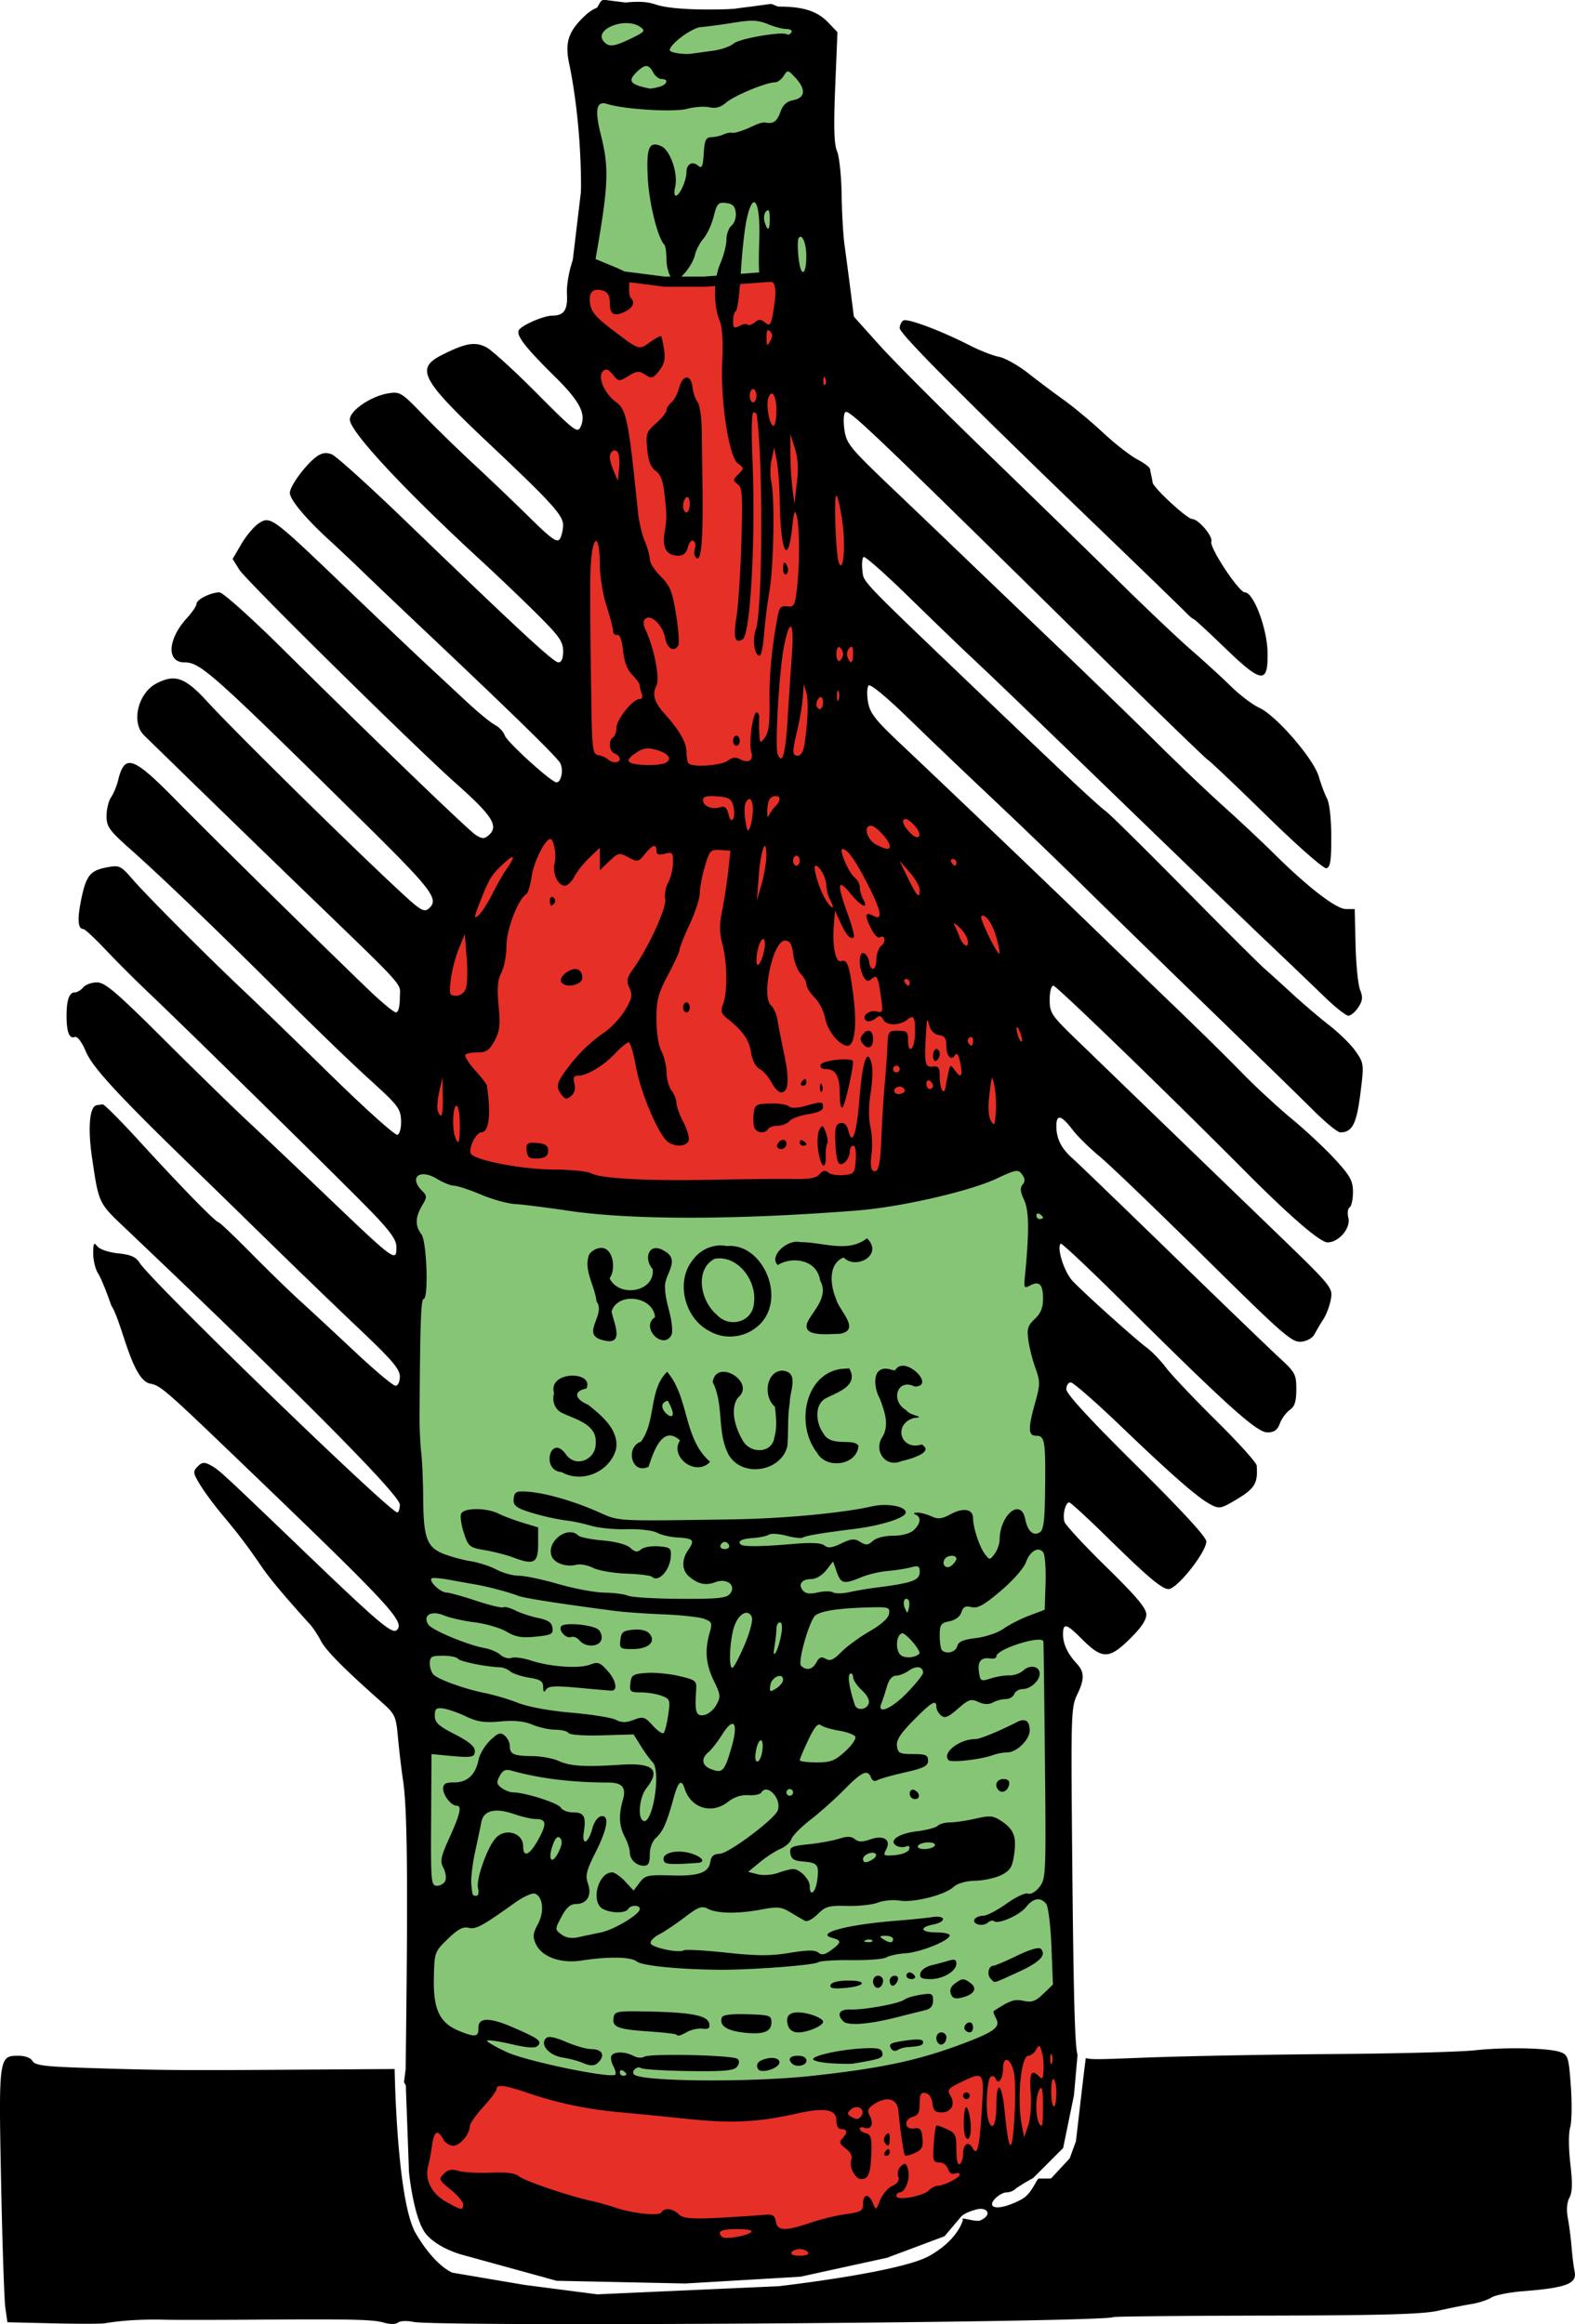 <svg xmlns="http://www.w3.org/2000/svg" width="504.106" height="743.699" viewBox="0 0 472.599 697.218"><g style="line-height:81%" font-weight="400" font-size="44.981" font-family="sans-serif" letter-spacing="0" word-spacing="0"><path d="M81.144 284.832l-8.245 11.72.526 29.35-6.915 32.217 15.027 5.85 13.024 1.545 12.228 1.521 12.11-1.57 18.114-1.777 6.76-70.047-13.798-6.2-27.368 2.66-15.167-4.31z" style="line-height:81%" transform="matrix(1.018 -.031 .092 1.052 72.594 -295.639)" fill="#87c576" fill-rule="evenodd" stroke="#000" stroke-width="2.895" stroke-linecap="round" stroke-linejoin="round"/><path d="M126.215 667.565l.76-101.124-4.562-217.454 8.217-66.65 19.915-31.433 19.009-10.645 5.322-82.875 3.801-38.017-4.561-22.05-.855-6.54 4.656-20.831-1.52-49.422-.76-12.925 10.644-3.802h38.777l19.768 2.28 2.073 62.046 9.332 96.864 1.52 47.9 7.604 25.091 26.612 18.248 18.248 22.81 3.801 76.033 1.52 39.537 2.282 176.397 1.52 59.306-2.28 12.925-39.538 22.81-28.132 13.686h-30.413l-69.95-2.28z" fill="#e62f27" fill-rule="evenodd"/><path d="M130.016 348.987l49.422 12.925 54.744-1.52 78.314-15.967 4.562 39.537-1.521 39.537 3.802 41.058-3.042 31.934.76 59.305 2.282 44.1-30.414 16.727-72.991 13.686-63.108-8.364-29.653-13.686-.76-70.71V426.54l.76-51.702-3.801-25.091z" fill="#87c576" fill-rule="evenodd"/><path d="M81.54 287.38l-7.086 5.855-.892 28.646.572 9.39-5.882 27.12 10.215 3.612 13.206 2.047 11.652.346 18.88-.817 18.138 1.09-1.575-32.855 4.607-38.185-20.06-5.008-20.093 1.609z" fill="#87c576" fill-rule="evenodd" stroke="#000" stroke-width="2.895" transform="matrix(1.018 -.031 .092 1.052 72.594 -295.639)"/><path style="line-height:81%;-inkscape-font-specification:Trattatello;text-align:center" d="M190.818.55c-1.435.033-3.092.177-5.088.428-6.038.76-7.788 1.42-10.438 3.95-4.755 4.54-5.824 7.867-4.521 14.085 4.207 20.082 4.803 48.556 1.226 58.63-1.255 3.534-2.022 7.85-1.88 10.587.247 4.78-.868 6.428-4.371 6.46-2.743.023-9.567 3.04-10.116 4.472-.644 1.678 2.134 5.205 11.014 13.976 7.385 7.295 9.315 11.08 7.584 14.88-.93 2.042-1.796 1.38-13.176-10.065-6.699-6.738-13.502-12.933-15.119-13.77-3.386-1.75-6.2-1.274-13.209 2.242-8.153 4.092-6.474 7.315 13.75 26.399 19.112 18.034 22.501 21.758 22.484 24.701-.008 1.474-.453 3.355-.988 4.18-.79 1.218-2.523-.026-9.234-6.635-4.544-4.474-12.081-11.674-16.75-16-4.67-4.326-11.487-10.969-15.153-14.762-6.398-6.62-6.814-6.873-10.402-6.29-5.14.833-11.457 5.158-11.457 7.843 0 3.574 16.341 21.131 39.41 42.344 4.785 4.4 12.277 11.551 16.647 15.892 6.78 6.737 7.943 8.385 7.943 11.25 0 2.24-.474 3.358-1.424 3.358-1.445 0-11.577-9.374-46.37-42.905-10.614-10.227-20.344-19-21.622-19.494-1.638-.632-2.944-.463-4.422.573-3.241 2.27-8.162 8.888-8.162 10.976 0 2.024 4.838 7.807 11.953 14.291 2.449 2.232 7.007 6.534 10.133 9.559 3.126 3.025 11.638 11.125 18.914 18 26.38 24.924 39.15 37.407 40.121 39.222 1.056 1.973.32 5.778-1.117 5.778-1.526 0-14.925-12.177-15.543-14.125-.329-1.036-1.658-2.444-2.953-3.13-1.295-.684-5.2-3.901-8.68-7.146-3.48-3.244-9.253-8.62-12.828-11.947-3.575-3.327-14.508-13.72-24.295-23.094-21.082-20.192-21.56-20.54-25.066-18.242-1.4.918-3.73 3.691-5.18 6.164l-2.635 4.496 2.04 3.262c2.012 3.22 52.528 53.025 65.136 64.22 10.965 9.737 12.828 12.781 9.506 15.538-1.2.996-1.94.947-3.75-.246-2.404-1.584-30.266-28.423-58.135-56-9.31-9.213-17.737-16.75-18.726-16.75-2.61 0-6.895 2.135-6.895 3.437 0 .614-1.31 2.55-2.91 4.303-5.786 6.335-6.16 13.254-.717 13.264 4.79.008 8.17 3.021 53.303 47.52 21.417 21.116 23.285 23.603 19.861 26.444-1.203.999-2.492.268-7.25-4.107-14.436-13.273-50.293-48.54-59.084-58.111-6.639-7.228-9.6-8.303-15.125-5.487-5.632 2.871-7.804 11.732-3.828 15.62a14054.846 14054.846 0 0045.836 44.539c34.13 32.969 30.914 29.407 30.914 34.242 0 2.623-.458 4.336-1.16 4.336-.638 0-4.315-3.038-8.17-6.75-16.013-15.42-47.603-46.513-57.912-57-12.921-13.144-15.329-13.942-17.326-5.744-.402 1.647-1.338 3.882-2.08 4.966-.743 1.085-1.352 3.604-1.352 5.6 0 3.243.765 4.31 7.203 10.03 9.772 8.68 26.896 25.147 46.225 44.45 8.84 8.83 20.288 19.868 25.44 24.532 8.598 7.784 9.377 8.796 9.5 12.343.077 2.262-.376 4.042-1.095 4.293-.675.237-9.45-7.616-19.5-17.45-10.05-9.836-21.873-21.278-26.273-25.427-11.26-10.615-29.31-28.707-33.713-33.792-3.49-4.031-3.94-4.246-7.5-3.596-5.175.944-6.397 2.432-7.873 9.594-1.24 6.017-1.035 8.95.623 8.95.452 0 3.441 2.777 6.643 6.169 3.201 3.392 8.942 9.13 12.758 12.75 11.705 11.106 58.518 57.105 66.742 65.582 5.8 5.98 7.768 8.694 7.79 10.75.054 4.835-.219 4.634-21.368-15.576-8.856-8.463-19.437-18.488-23.514-22.28-4.077-3.792-15.213-14.657-24.744-24.144-14.408-14.342-17.815-17.25-20.213-17.25-1.587 0-3.446.675-4.131 1.5s-1.817 1.5-2.516 1.5c-1.672 0-2.484 2.289-2.484 7 0 4.865.818 7.006 2.438 6.385.787-.303 2.088 1.407 3.414 4.488 2.144 4.984 10.65 14.076 36.433 38.941 1.531 1.477 9.682 9.436 18.113 17.686 8.432 8.25 20.797 20.175 27.475 26.5 9.81 9.29 12.145 12.028 12.135 14.25-.004 1.593-.558 2.75-1.315 2.75-.718 0-6.222-4.613-12.23-10.25-6.008-5.638-13.404-12.5-16.436-15.25-3.031-2.75-9.627-9.163-14.656-14.25-5.028-5.088-9.402-9.25-9.72-9.25-.854 0-11.523-10.91-23.47-24-5.772-6.325-10.874-11.456-11.337-11.4-.464.054-1.273.167-1.797.25-2.138.336-2.72 6.761-1.416 15.648 2.016 13.748 1.963 13.635 9.652 20.935 51.286 48.694 82.717 80.32 82.717 83.233 0 1.283-.345 2.334-.766 2.334-2.28 0-73.703-69.164-77.293-74.848-1.132-1.794-2.655-2.467-6.46-2.861-2.812-.291-5.525-1.204-6.231-2.096-1.059-1.337-1.25-1.008-1.25 2.148 0 2.05.652 4.724 1.45 5.942.796 1.218 2.576 5.546 3.952 9.617 3.23 4.83 6.068 22.236 11.614 23.45 3.318.663 4.241 1.473 30.441 26.648 41.761 40.127 46.11 44.834 43.672 47.271-1.375 1.375-5.395-2.015-27.129-22.873-25.57-24.54-26.289-25.204-28.78-26.543-1.886-1.014-2.553-.95-3.88.377-1.47 1.47-1.413 1.92.701 5.436 1.267 2.107 4.333 6.25 6.814 9.205 4.776 5.689 7.38 9.13 11.827 15.627 2.35 3.435 6.957 8.918 14.283 17 .997 1.1 2.493 3.35 3.322 5 1.409 2.802 6.866 8.325 17.895 18.105 4.458 3.954 4.653 4.36 5.267 11 .351 3.792 1.04 9.595 1.531 12.895 1.217 8.173 1.46 28.155.91 74.728l-.136 11.729-.502 3.98.544.954.958 26.107s1.428 14.338 5.282 18.692c3.854 4.354 10.972 6.097 10.972 6.097l28.04 7.72 38.608.813 34.541-2.031 26.01-5.69 17.24-6.45 5.01-5.94c1.055-1.15 4.706-2.289 5.768-2.289 2.165 0 3.363 1.75.149 3.413-1.26.651-4.863-.667-5.587-.462l.176.35s-1.29 5.915-10.153 10.855c-8.862 4.94-45.115 9.057-45.115 9.057l-54.455 2.439-21.945-2.846-21.537-3.656s-5.22-1.94-10.972-11.785c-5.752-9.846-6.343-49.307-6.343-49.307l-28.316.192c-36.014.242-41.51.198-63.537-.496-13.137-.415-16.068-.778-16.8-2.088-.541-.966-2.225-1.586-4.304-1.586-5.804 0-5.878.54-5.129 37.976.37 18.438.948 35.424 1.286 37.746l.613 4.223 13.621.324h.002c7.491.18 14.521.173 15.621-.013 5.163-.876 11.329-1.24 18-1.065 2.75.073 14.45.068 26-.012 30.595-.21 36.365-.078 39.777.9 1.823.523 3.52.504 4.18-.044.612-.508 2.67-.597 4.576-.197 7.362 1.541 207.358.177 210.092-1.434.344-.203 21.044-.407 46-.453 34.463-.064 46.818-.412 51.375-1.447 3.3-.75 7.8-1.654 10-2.008 2.2-.354 4.921-1.238 6.049-1.963 1.127-.725 5.402-1.58 9.5-1.9 13.061-1.021 16.29-2.273 15.453-5.999-.264-1.174-.667-4.384-.895-7.134-.228-2.75-.74-6.724-1.138-8.83-.457-2.423-.279-4.659.484-6.084.887-1.657.96-4.35.278-10.17-.538-4.582-.562-9.18-.057-10.916.48-1.65.573-7.2.207-12.33-.613-8.599-.852-9.4-3.033-10.229-3.405-1.294-16.54-1.584-25.848-.57-4.4.48-23.3.98-42 1.113s-43.5.588-55.11 1.012c-13.673.499-17.588.77-19.568.216l-.682 5.493-2.265 19.445-1.858 5.11-5.63 6.07-3.76.02-.055.06c-1.06 1.179-2.108 4.71-5.326 6.345-6.895 3.504-10.173 2.427-7.746-.255.996-1.1 2.55-2 3.455-2 .905 0 2.073-.408 2.596-.906.522-.499 2.75-1.902 4.95-3.118l.54-.298 8.996-8.997 3.25-15.847 1.072-12.156c-.86-2.377-1.274-19.717-1.697-70.178-.26-31.135-.131-34.314 1.528-37.711 2.297-4.706 2.285-6.905-.053-9.414-2.742-2.943-4.137-5.913-4.137-8.81 0-3.488 1.018-3.239 5.594 1.363 6.1 6.133 8.154 6.162 14.265.208 3.488-3.396 5.141-5.813 5.141-7.511 0-1.881-2.984-5.426-11.986-14.237-6.593-6.452-12.25-12.554-12.569-13.56-.644-2.031.282-5.828 1.422-5.828.403 0 5.66 4.837 11.682 10.75 11.874 11.656 16.142 15.25 18.107 15.25 2.571 0 11.344-11.07 11.344-14.313 0-1.292-7.507-9.436-21-22.781-13.87-13.718-21-21.472-21-22.838 0-1.137.596-2.068 1.322-2.068.727 0 7.365 5.79 14.75 12.867 15.712 15.055 23.361 21.735 27.194 23.748 2.556 1.342 3.096 1.257 7.164-1.127 6.14-3.598 7.087-5.093 6.685-10.555-.063-.861-5.548-6.936-12.19-13.5-6.64-6.563-13.384-13.683-14.987-15.82-1.604-2.137-4.199-4.837-5.766-6-3.583-2.659-18.6-16.15-22.283-20.02-2.504-2.63-4.851-9.965-3.592-11.224.272-.272 8.784 7.746 18.914 17.818 30.604 30.429 39.895 38.8 43.065 38.807 2.094.004 3.025-.654 3.796-2.684.563-1.479 1.9-3.304 2.975-4.056 1.477-1.035 1.953-2.54 1.953-6.174 0-4.519-.314-5.096-5.25-9.635-2.887-2.656-17.4-16.64-32.25-31.074-14.85-14.435-28.182-27.287-29.627-28.559-3.393-2.987-4.873-5.937-4.873-9.717 0-3.705 1.495-3.32 5 1.286 1.375 1.806 4.975 5.337 8 7.847 3.025 2.51 17.184 16.107 31.463 30.215 23.561 23.279 26.24 25.624 28.977 25.354 1.79-.177 3.436-1.11 4.05-2.297.57-1.1 1.766-3.125 2.66-4.5.895-1.375 1.898-4.075 2.229-6 .594-3.452.352-3.741-17.533-21a66740.546 66740.546 0 01-59.053-57.045c-7.291-7.06-7.793-7.815-7.793-11.75 0-2.436.47-4.205 1.12-4.205.916 0 34.568 32.568 57.88 56.017 13.182 13.26 22.153 20.983 24.37 20.983 3.389 0 7.024-4.297 6.25-7.385-.345-1.372-.176-2.772.376-3.113.552-.341 1.004-2.398 1.004-4.57 0-3.367-.775-4.804-5.25-9.717-2.887-3.171-8.77-8.68-13.074-12.24-4.304-3.562-11.104-9.85-15.11-13.975-4.005-4.125-12.858-12.848-19.673-19.385a7549.89 7549.89 0 01-24.893-24.01c-12.705-12.322-41.027-39.383-57.676-55.107-7.78-7.348-9.279-9.28-9.853-12.68-.373-2.206-.28-4.41.209-4.898.517-.517 5.49 3.593 11.912 9.845 6.063 5.904 17.477 16.81 25.363 24.235 7.886 7.425 19.813 18.9 26.506 25.5 6.693 6.6 23.55 23.025 37.459 36.5 13.909 13.475 28.332 27.537 32.053 31.25 3.72 3.712 7.413 6.75 8.205 6.75 3.585 0 4.892-2.502 6.035-11.557 1.115-8.833 1.087-9.11-1.299-12.621-1.342-1.974-4.91-5.514-7.928-7.865-3.017-2.351-7.974-6.567-11.015-9.367-3.042-2.8-6.867-6.263-8.5-7.696-1.634-1.433-12.396-12.157-23.914-23.83-11.519-11.673-22.094-22.124-23.5-23.224-3.402-2.663-10.474-9.275-35.557-33.243-39.333-37.584-37.26-35.428-37.705-39.238-.223-1.914-.051-3.7.383-3.969.434-.268 6.452 5.047 13.373 11.81 6.92 6.765 15.365 14.909 18.766 18.099 7.54 7.073 14.295 13.572 50.183 48.28 15.4 14.895 32.936 31.77 38.969 37.5 6.032 5.732 13.637 13.008 16.898 16.17 3.262 3.163 6.53 5.75 7.26 5.75.73 0 2.066-1.127 2.969-2.505 1.316-2.01 1.424-3.05.54-5.25-.605-1.51-1.214-7.582-1.355-13.494l-.255-10.75h-2.637c-2.938 0-11.473-6.582-21.717-16.744-3.462-3.434-10.204-9.756-14.982-14.047-4.779-4.292-13.648-12.732-19.707-18.756-6.06-6.025-19.73-19.278-30.38-29.453-10.648-10.175-23.105-22.1-27.679-26.5a8397.39 8397.39 0 00-21.828-20.877c-12.506-11.92-13.56-13.21-14.178-17.326-.367-2.447-.26-4.853.234-5.348.994-.993 7.519 5.216 67.672 64.38 21.904 21.544 40.387 39.485 41.073 39.87.685.385 8.637 7.933 17.671 16.775 9.203 9.007 17.088 15.945 17.93 15.778 1.206-.24 1.502-2.095 1.492-9.393-.006-5.324-.529-10.082-1.261-11.476-.689-1.31-1.81-4.3-2.49-6.641-1.556-5.346-12.805-18.332-17.876-20.635-2-.908-5.825-3.807-8.5-6.44-2.674-2.631-8.013-7.513-11.863-10.847-3.85-3.334-13.79-12.758-22.088-20.941-8.298-8.184-26.03-25.454-39.402-38.38-13.373-12.924-27.79-27.371-32.037-32.103l-7.725-8.603-1.078-8.397a1867.526 1867.526 0 00-1.768-13.396c-.379-2.75-.757-9.5-.841-15-.084-5.5-.702-11.287-1.373-12.86-.893-2.09-1.04-7.271-.547-19.283l.672-16.422-2.74-2.861c-4.115-4.294-9.575-5.424-21.733-4.494-13.398 1.024-25.506.643-30.143-.951-1.69-.582-3.462-.837-5.853-.784zm35.386 5.682c1.512.06 2.704.382 4.155.988 1.953.817 4.492 1.485 5.642 1.485 1.162 0 1.812.45 1.463 1.015-.345.56-.951.816-1.347.57-1.503-.928-14.366 1.306-15.993 2.778-.935.847-3.715 1.817-6.175 2.152l-6.475.885c-2.39.329-6.5-.333-6.5-1.047 0-1.81 6.635-6.734 9.348-6.935 1.734-.13 6.152-.719 9.818-1.31 2.723-.44 4.553-.641 6.064-.58zm-38.107.703c1.47.024 2.892.366 3.99 1.135 1.653 1.158 1.414 1.466-2.675 3.453-5.205 2.529-6.77 2.69-8.297.85-2.254-2.716 2.574-5.51 6.982-5.438zm5.8 12.883c.778-.015 1.397.615 2.077 1.887.589 1.1 1.73 2 2.535 2 2.283 0 1.72 1.697-.785 2.369-1.237.332-2.475.556-2.75.5-5.841-1.196-6.688-2.181-4.1-4.77 1.31-1.31 2.247-1.97 3.024-1.986zm42.46 1.623c.478-.07 1.06.528 2.316 1.883 3.206 3.46 2.985 5.993-.584 6.707-2.066.413-3.186 1.442-3.947 3.625-.978 2.804-2.134 3.582-4.611 3.101-.52-.1-1.87.256-3 .791-3.517 1.667-6.02 2.483-6.955 2.266-.495-.115-1.62.124-2.5.53-.88.405-2.5.764-3.6.798-1.67.052-2.052.857-2.309 4.887-.255 4.001-.547 4.627-1.707 3.664-1.758-1.46-3.484-.457-3.484 2.023 0 2.443-2.068 6.989-3.18 6.989-.472 0-.571-1.144-.22-2.541.986-3.93-1.401-11.048-4.122-12.287-3.729-1.7-4.587.41-4.046 9.955.415 7.328 3.011 17.65 4.92 19.558.355.356.648 2.286.648 4.29 0 2.003.6 4.464 1.334 5.468 1.264 1.729 1.474 1.675 3.965-1.012 1.446-1.56 2.898-4.059 3.226-5.552.328-1.494 1.484-3.74 2.569-4.99 1.085-1.252 2.468-4.237 3.072-6.635.98-3.892 1.379-4.33 3.715-4.059 1.972.229 2.691.942 2.918 2.89.167 1.44-.387 3.156-1.25 3.872-.853.708-1.549 2.608-1.549 4.22 0 1.613-.823 4.82-1.828 7.127-2.05 4.706-2.141 12.472-.205 17.196.795 1.94 1.072 6.183.783 12.008-.593 11.973 1.979 28.84 4.701 30.832 1.866 1.364 1.87 1.481.131 3.22-1.638 1.638-1.658 1.91-.21 2.969 1.381 1.01 1.53 3.336 1.116 17.416-.262 8.937-.92 19.003-1.463 22.371-1.018 6.322-.502 8.212 1.848 6.76 2.389-1.477 3.94-30.755 2.902-54.826-.326-7.584-.187-13.25.327-13.25.493 0 .945.337 1.003.75 1.955 13.82 1.739 59.02-.308 64.48-1.084 2.892-.37 7.77 1.137 7.77.492 0 1.096-2.813 1.343-6.25.248-3.438.988-9.4 1.647-13.25 1.288-7.53 1.615-28.255.517-32.737-.368-1.504-.32-4.43.108-6.5l.775-3.763.78 4c.428 2.2.833 7.6.896 12 .224 15.519 2.443 20.08 3.76 7.724.484-4.543.756-5.208 1.324-3.224.893 3.121.929 14.717.066 22-.585 4.948-.873 5.468-2.867 5.191-1.637-.227-2.342.296-2.693 2-1.798 8.73-2.795 18.589-2.662 26.31.114 6.669-.238 9.52-1.356 11-1.459 1.931-1.515 1.898-1.699-1.001-.105-1.65-.126-3.788-.045-4.75.08-.963-.256-1.75-.748-1.75-1.164 0-2.44 9.297-1.627 11.857.784 2.47-.818 3.552-3.295 2.227-1.364-.73-2.403-.615-3.771.422-1.912 1.447-10.495 2.052-11.721.826-.367-.367-.666-1.959-.666-3.54 0-2.793-2.184-6.551-6.719-11.564-2.943-3.253-3.629-5.71-2.29-8.21 1.117-2.09-.698-11.421-3.266-16.79-.702-1.467-.743-2.613-.116-3.24 1.62-1.62 5.251 1.753 5.961 5.54.633 3.373 2.629 4.575 3.977 2.394.366-.593.069-4.755-.66-9.25-1.136-7.001-1.798-8.643-4.608-11.455-1.804-1.806-3.279-4.115-3.279-5.13 0-1.014-.67-3.448-1.49-5.41-.82-1.961-1.722-5.73-2.004-8.373-.283-2.643-.751-7.054-1.041-9.804-1.891-17.94-2.738-21.56-5.502-23.528-3.522-2.507-5.74-7.605-4.037-9.279.945-.929 1.612-.71 2.996.983 1.735 2.121 1.851 2.133 4.678.408 2.523-1.54 3.176-1.59 5.04-.383 1.94 1.255 2.337 1.14 4.18-1.203 1.55-1.97 1.901-3.48 1.467-6.295-.314-2.038-.705-3.865-.871-4.063-.165-.197-1.674.618-3.352 1.813-3.376 2.404-3.123 2.487-11.203-3.647-5.678-4.31-6.861-5.92-6.861-9.33 0-2.368 1.473-3.279 4.008-2.474 1.38.438 1.992 1.515 1.992 3.506 0 3.602 1.144 4.338 4.424 2.843 2.536-1.155 3.268-2.826 1.855-4.238-.396-.396-.593-2.2-.437-4.008.267-3.1-.014-3.41-4.912-5.445l-5.194-2.16.725-4.25c3.117-18.254 3.261-23.502.894-32.867-1.957-7.746-1.407-10.457 1.907-9.393 4.999 1.605 19.992 2.518 23.933 1.457 2.185-.588 5.195-.801 6.692-.473 1.92.422 3.404.008 5.04-1.412 2.383-2.066 12.007-6.062 14.6-6.062.8 0 1.999-.871 2.662-1.934.512-.82.82-1.276 1.192-1.33zM226.343 60.69c1.009.183 1.703 4.153 1.492 11.016-.359 11.728-.103 13.296 2.075 12.726 2.49-.65 3.22 1.298 2.48 6.602-.915 6.552-1.197 7.098-2.928 5.662-1.182-.981-1.8-.976-3.011.03-.839.695-1.797.992-2.131.657-.334-.334-1.45-.157-2.477.393-1.59.851-1.869.632-1.869-1.477 0-1.361.38-2.71.846-2.998.465-.287 1.124-5.392 1.465-11.343.34-5.952 1.123-13.169 1.738-16.037.795-3.708 1.63-5.356 2.32-5.23zm4.041 2.379c.422-.067.59.691.59 2.436 0 3.693-.576 4.108-1.531 1.1-.367-1.156-.171-2.595.433-3.2.2-.2.368-.314.508-.336zm9.82 7.959c.855.015 1.74 2.6 1.74 5.678 0 6.01-1.611 6.66-2.29.926-.34-2.868-.35-5.649-.024-6.178.183-.296.377-.43.575-.426zm31.184 25.037a.753.753 0 00-.326.086c-.598.37-1.088 1.404-1.088 2.297 0 1.698 19.149 20.929 59.498 59.758 13.145 12.65 24.875 24.012 26.066 25.25 1.192 1.237 2.367 2.25 2.612 2.25.245 0 4.425 3.846 9.289 8.549 11.19 10.819 13.094 11.033 12.91 1.45-.139-7.238-4.211-18-6.812-18-1.787 0-10.685-13.476-10.063-15.24.543-1.537-3.886-6.76-5.732-6.76-1.507 0-11.701-9.41-11.893-10.978a20.2 20.2 0 00-.375-2.021 20.758 20.758 0 01-.375-1.98c-.069-.54-1.812-1.858-3.875-2.932-2.062-1.075-6.675-4.677-10.25-8.004-3.575-3.328-8.874-7.747-11.777-9.819-2.903-2.071-7.719-5.685-10.701-8.03-2.983-2.347-6.909-4.547-8.723-4.892-1.814-.344-5.774-1.892-8.799-3.439-8.102-4.144-17.465-7.721-19.586-7.545zm-40.967 2.99a.293.293 0 01.147 0c.14.033.308.153.51.354h.002c.79.79.798 1.626.029 2.95-.941 1.618-1.077 1.482-1.104-1.104-.014-1.412.105-2.112.416-2.2zm16.918 13.996c.091.014.199.168.319.467.288.722.254 1.584-.078 1.916-.333.333-.569-.258-.526-1.312.03-.728.134-1.094.285-1.07zm-41.314.22c-.82.024-1.712 1.048-2.233 3.058-.445 1.718-1.487 3.686-2.314 4.373-.827.686-1.504 1.767-1.504 2.402 0 .635-1.406 2.39-3.125 3.899-2.895 2.54-3.089 3.113-2.64 7.779.342 3.57 1.078 5.454 2.527 6.469 1.445 1.012 2.214 2.974 2.627 6.693.767 6.909.768 7.599.023 12.025-.735 4.368.708 6.737 4.104 6.737 1.596 0 2.457-.754 2.906-2.541.352-1.402 1.103-2.253 1.676-1.899.571.353.783 1.312.468 2.131-.314.82-.3 1.928.032 2.465 1.787 2.893 2.47-3.79 2.212-21.656-.07-4.95-.17-12.192-.22-16.092-.05-3.9-.613-7.725-1.252-8.5-.639-.775-1.314-2.758-1.5-4.408-.224-1.987-.968-2.961-1.787-2.936zm19.949 3.435c.55 0 1 .9 1 2s-.45 2-1 2-1-.9-1-2 .45-2 1-2zm5.629 1.363c.746.023 1.371 2.029 1.371 5.195 0 2.443-.4 4.442-.889 4.442-1.175 0-2.321-6.287-1.525-8.362.34-.887.704-1.285 1.043-1.275zm5.559 12.137l1.345 4.256h-.002c.934 2.955 1.116 6.166.598 10.5l-.746 6.244-.608-5c-.333-2.75-.597-7.475-.597-10.5zm-52.715 4.922c.433-.006.858.276 1.105.92.31.807.4 2.972.197 4.812l-.367 3.346-1.203-2.817c-.662-1.548-1.205-3.432-1.205-4.19 0-1.255.75-2.062 1.473-2.071zm66.498 13.578c.395 0 1.217 3.53 1.828 7.847 1.034 7.315.26 15.88-1.098 12.153-.878-2.408-1.52-20-.73-20zm-44.764.422c.463-.055.793.75.793 2.02 0 1.407-.45 2.558-1 2.558s-1-.874-1-1.942c0-1.067.45-2.218 1-2.558.07-.044.14-.07.207-.078zm-27.324 13.17c.602.065 1.117 2.535 1.117 6.835 0 3.558.873 9.044 2 12.573 1.1 3.443 2 6.875 2 7.629 0 .753.556 1.258 1.234 1.12.797-.16 1.42 1.526 1.756 4.755.35 3.353 1.261 5.745 2.766 7.25 1.235 1.235 2.244 2.659 2.244 3.164 0 .505.274 1.63.607 2.5.357.93.085 1.582-.66 1.582-2.007 0-6.947 6.13-6.947 8.62 0 1.244-.45 2.54-1 2.88-1.527.943-1.19 4.212.5 4.861.825.317 1.5 1.04 1.5 1.607 0 1.272-2.26 1.353-3.549.127-.522-.496-1.81-1.059-2.861-1.25-1.79-.324-1.928-1.527-2.172-18.845-.439-31.165-.408-37.34.21-41.74.327-2.317.742-3.484 1.134-3.649a.24.24 0 01.12-.02zm56.59 6.478c-.295-.04-.473.63-.473 1.988 0 1.133.431 1.794.957 1.47.526-.326.703-1.254.393-2.061-.347-.905-.648-1.365-.877-1.397zm1.8 19.211c.565.068.785 2.908.383 8.31-.364 4.9-.956 13.763-1.314 19.696-.623 10.316-1.625 13.74-2.985 10.197-.84-2.19.436-24.491 1.817-31.76.837-4.404 1.601-6.503 2.1-6.443zm18.18 6.041c.052-.01.101-.009.145.004.29.088.402.716.402 1.973 0 3.008-.749 3.518-1.664 1.132-.33-.861-.092-2.076.531-2.699.238-.237.43-.377.586-.41zm-3.658.102a.487.487 0 01.205.076c.55.34 1 1.24 1 2s-.45 1.66-1 2c-.57.352-1-.51-1-2 0-1.305.331-2.127.795-2.076zm-10.594 11.076l.76 2.5c.726 2.386.5 8.75-.559 15.75-.295 1.952-1.073 3.25-1.947 3.25-1.713 0-1.762-.979-.351-7 1.147-4.902 1.667-8.134 1.927-12zm10.266 1.96c.06.023.128.118.197.29.277.687.277 1.812 0 2.5-.277.687-.506.125-.506-1.25 0-1.032.128-1.607.309-1.54zm-5.102 1.956c.37.073.635.658.635 1.525 0 1.133-.45 2.059-1 2.059s-1-.65-1-1.442c0-.792.45-1.718 1-2.058a.602.602 0 01.201-.082.424.424 0 01.164-.002zm-25.365 11.584c-.55 0-1 .675-1 1.5s.45 1.5 1 1.5 1-.675 1-1.5-.45-1.5-1-1.5zm-26.73 3.812c.712-.024 1.483.103 2.431.358 3.744 1.007 5.127 2.7 3.186 3.9-1.65 1.02-9.19.976-10.871-.062-.821-.508-.303-1.365 1.642-2.72 1.403-.976 2.425-1.436 3.612-1.476zm18.941 14.309c.539-.011 1.19.013 1.973.07 3.557.262 4.288.701 4.882 2.94.385 1.447.362 3.178-.05 3.845-.49.792-.982.292-1.416-1.44-.5-1.992-1.12-2.507-2.493-2.071-2.442.775-5.107-.336-5.107-2.13 0-.813.594-1.18 2.211-1.214zm19.73.002c1.407.054 1.363 1.43-.279 3.072-.736.737-1.621 2.007-1.965 2.822-.343.816-.527-.089-.41-2.01.149-2.425.748-3.593 1.963-3.824.26-.049.49-.068.691-.06zm-8.105.877c.631-.026 1.139 1.172 1.094 3.25-.039 1.787-.415 4.13-.836 5.207-.622 1.59-.879 1.25-1.375-1.809-.336-2.07-.361-4.414-.057-5.207.373-.971.795-1.426 1.174-1.441zm47.01 6c.465 0 1.637.873 2.603 1.941 2.618 2.893 1.455 4.963-1.261 2.246-2.233-2.233-2.86-4.187-1.342-4.187zm-10.487 2c1.499 0 5.641 4.505 5.641 6.135 0 1.177-1.041 1.065-4-.426-2.82-1.422-4.052-5.71-1.64-5.71zm-96.216 4.006c1.082-.012 1.93 4.853 1.29 7.4-.713 2.845 1.036 6.594 3.077 6.594.791 0 2.085-1.238 2.875-2.75.79-1.513 2.826-4.072 4.525-5.688l3.09-2.937v6.748l2.834-2.713c2.711-2.597 2.959-2.65 5.75-1.18 2.786 1.468 3.007 1.424 4.953-.972 2.325-2.863 3.463-3.188 3.463-.99 0 1.12.655 1.355 2.5.892 2.3-.577 2.498-.358 2.465 2.73-.02 1.848-.66 4.485-1.422 5.86-.763 1.375-1.171 3.625-.908 5 .488 2.553-4.95 14.42-9.602 20.953-1.94 2.725-2.11 3.584-1.129 5.738.983 2.158.786 3.145-1.338 6.67-1.371 2.276-4.15 5.264-6.175 6.639-4.143 2.813-7.82 6.382-11.133 10.804-3.184 4.25-3.49 5.495-1.889 7.686 1.198 1.639 1.659 1.732 3.014.607 1.042-.864 1.39-2.158 1-3.712-.45-1.796-.19-2.385 1.058-2.385 2.676 0 7.673-2.98 11.106-6.62 1.754-1.86 3.6-3.38 4.103-3.38.504 0 1.49 3.262 2.194 7.25 1.243 7.05 5.886 18.461 8.95 22 1.855 2.14 6.06 2.297 6.843.256.315-.822-.374-3.311-1.532-5.532-1.157-2.22-2.105-4.836-2.105-5.814 0-.978-.661-2.651-1.469-3.719-.807-1.067-1.485-3.516-1.506-5.441-.02-1.925-.71-4.79-1.53-6.365-.895-1.714-1.495-5.57-1.495-9.6 0-5.774.5-7.676 3.5-13.33 1.925-3.628 3.5-7.088 3.5-7.692 0-.603 1.35-3.984 3-7.513 1.65-3.53 3-7.704 3-9.278 0-1.573.686-5.173 1.525-8 1.433-4.824 1.716-5.126 4.6-4.931l3.072.209-.644 6c-.354 3.3-1.164 8.594-1.801 11.765-.888 4.425-.879 6.812.045 10.264 1.456 5.444 1.565 14.387.219 17.928-.818 2.15-.619 2.882 1.172 4.316 4.735 3.795 6.588 6.425 7.193 10.205.395 2.471 1.377 4.358 2.615 5.02 1.09.583 2.675 2.397 3.52 4.031.844 1.634 2.147 2.97 2.894 2.97 2.232 0 2.544-3.768.94-11.347-.833-3.934-1.75-8.599-2.037-10.367-.288-1.768-1.151-3.736-1.918-4.373-3.038-2.521.54-19.412 4.11-19.412 1.582 0 2.11.853 2.546 4.12.302 2.268 1.315 4.888 2.25 5.823.935.935 1.699 2.363 1.699 3.174 0 .81 1.105 2.578 2.455 3.928s2.768 4.117 3.149 6.148c.732 3.903 4.317 8.307 6.763 8.307 2.135 0 2.846-6.255 1.711-15.033-1.18-9.13-1.832-10.999-3.6-10.32-1.693.65-2.758-4.383-2.26-10.67l.356-4.477 1.697 3.681c1.728 3.746 3.049 5.167 3.956 4.26.277-.277-.561-3.437-1.862-7.02-3.269-9.005-3.042-10.833.766-6.171 3.255 3.985 5.665 5.104 3.904 1.814-.57-1.064-1.035-2.7-1.035-3.638 0-.938-.66-2.206-1.467-2.817-1.783-1.35-4.904-8.61-3.701-8.61 1.477 0 3.795 3.246 7.547 10.565 4.207 8.208 4.7 11.084 1.621 9.436-2.483-1.329-2.62-.1-.457 4.082.848 1.64 1.943 2.735 2.432 2.433 1.59-.983 2.047 1.222.515 2.493-.819.68-1.49 2.53-1.49 4.113 0 3.35-1.71 3.904-2.18.707-.175-1.195-.882-2.358-1.57-2.584-1.561-.514-1.681 4.08-.18 6.885.85 1.588 1.362 1.757 2.489.822 1.656-1.375 1.948-.776 2.89 5.924.565 4.018.452 4.332-1.38 3.853-2.307-.603-4.838 1.677-3.073 2.768.6.371 1.79.095 2.645-.613 1.287-1.069 1.709-1.01 2.466.343 1.031 1.842 4.967 1.787 7.245-.103 1.905-1.582 2.382-.582 2.203 4.63-.159 4.608-2.055 5.97-2.055 1.477 0-2.368-.399-2.73-3-2.73-2.862 0-3.007.207-3.18 4.5-.1 2.475-.468 7.65-.818 11.5-.35 3.85-.791 10.915-.98 15.7-.355 8.974-.948 11.272-2.64 10.228-.552-.342-.709-2.42-.36-4.768.339-2.289.2-5.996-.31-8.24-.577-2.554-.555-6.364.06-10.18.54-3.354.675-7.32.3-8.814-1.266-5.047-2.735-.94-3.62 10.123-.881 10.998-2.153 14.768-3.36 9.957-.45-1.795-1.212-2.526-2.377-2.287-1.36.279-1.68 1.335-1.547 5.128.23 6.588.933 8.23 2.844 6.643.818-.68 1.488-2.08 1.488-3.113s.477-1.877 1.059-1.877c.625 0 .932 1.735.75 4.25-.29 4.008-.497 4.268-3.623 4.568-1.824.175-3.902-.17-4.618-.764-.958-.795-1.648-.664-2.609.495-.985 1.187-3.046 1.542-8.383 1.443-3.892-.072-14.501.025-23.576.219-19.38.413-33.69-.333-36.514-1.907-1.108-.617-6.283-1.138-11.5-1.158-9.58-.035-24.067-2.889-24.728-4.87-.6-1.803 1.68-6.276 3.199-6.276 2.314 0 2.967-5.628 1.643-14.14-.055-.353-1.637-2.367-3.516-4.48-1.88-2.111-3.203-4.187-2.941-4.61.261-.424 1.922-.77 3.689-.77 2.643 0 3.545-.618 5.086-3.479 1.55-2.878 1.761-4.694 1.219-10.531-.498-5.351-.292-7.757.853-9.973.83-1.605 1.51-5.206 1.51-8.002 0-4.871 3.48-13.958 5.924-15.468.529-.327 1.26-2.721 1.625-5.32.606-4.316 4.04-11.205 5.594-11.221zm64.44 2.08c.246.084.41.993.4 2.963-.011 1.897-.653 5.7-1.426 8.45l-1.409 5 .555-7.5c.39-5.289 1.337-9.098 1.88-8.913zm9.417 2.914c.55 0 1 .675 1 1.5s-.45 1.5-1 1.5-1-.675-1-1.5.45-1.5 1-1.5zm-85.242.424c.47.006-.046 1.176-1.63 3.421-1.028 1.46-3.018 4.933-4.42 7.717-1.404 2.785-3.283 5.671-4.179 6.414-1.345 1.117-1.264.43.465-3.959 2.838-7.199 3.362-8.069 6.92-11.455 1.518-1.444 2.479-2.143 2.844-2.138zm132.183.576c.583 0 1.059.45 1.059 1s-.197 1-.44 1c-.242 0-.72-.45-1.06-1-.34-.55-.141-1 .441-1zm-16.011.5l3.035 3.46c1.67 1.905 3.035 4.267 3.035 5.25 0 2.903-.812 2.103-3.518-3.46zm-25.184 1.5c1.177 0 3.193 3.636 3.223 5.814.017 1.274.519 3.225 1.113 4.336 1.774 3.316.465 3.045-1.52-.314-1.872-3.17-3.78-9.836-2.816-9.836zm-79.123 9.388c-.364.013-.623.41-.623 1.053 0 1.757.602 2.014 1.459.627.316-.512.118-1.213-.441-1.558a.711.711 0 00-.395-.122zm129.295 5.606c1.18-.064 3.052 2.825 4.096 6.553.694 2.48 1.088 4.649.875 4.818-.6.476-5.99-10.597-5.43-11.156a.689.689 0 01.459-.215zm-8.623 2.305c.202.032.721.391 1.434 1.015 1.14.998 2.3 2.686 2.578 3.75.762 2.916-1.209 2.324-2.362-.709-.553-1.454-1.293-3.141-1.646-3.75-.133-.228-.126-.326-.004-.306zm-146.795 3.2l.563 7c.308 3.85.208 8.013-.225 9.25-.489 1.399-1.607 2.25-2.951 2.25-1.998 0-2.121-.37-1.596-4.804.313-2.642 1.388-6.805 2.389-9.25zm89.592 1.5c.472 0 .586 1.463.252 3.25-.716 3.83-2.35 6.075-2.33 3.2.02-3.018 1.127-6.45 2.078-6.45zm-56.37 9c-2.172 0-5.087 2.6-4.316 3.848.842 1.363 3.53 1.48 5.49.239 1.643-1.04.767-4.086-1.173-4.086zm99.22 3c.582 0 1.058.45 1.058 1s-.197 1-.44 1c-.242 0-.72-.45-1.06-1-.34-.55-.141-1 .441-1zm-65.942 7c-.55 0-1 .676-1 1.5 0 .826.45 1.5 1 1.5s1-.674 1-1.5c0-.824-.45-1.5-1-1.5zm72.318 5.35c.12.06.29.626.573 1.65.424 1.536 1.544 2.623 2.9 2.82 1.692.244 2.209.992 2.209 3.19 0 3.196 1.443 4.703 2.643 2.762.504-.817 1.03-.032 1.492 2.227.86 4.204.333 5.022-1.563 2.43-1.358-1.858-1.427-1.839-1.95.572a94.313 94.313 0 00-.833 4.34c-.456 2.906-1.789.674-1.789-2.996 0-2.83-.325-3.285-2.203-3.083-2.313.25-2.509-.987-1.813-11.511.114-1.713.182-2.477.334-2.4zm26.846 2.053c.169-.054.527.504.922 1.492.527 1.318.78 2.574.56 2.793-.5.502-1.667-2.459-1.582-4.02.01-.16.044-.247.1-.265zm-44.559 1.11c-.484 0-1.049.318-1.613.998-.98 1.182-.98 1.796 0 2.978 1.504 1.813 3.008 1.069 3.008-1.488 0-1.598-.586-2.488-1.395-2.489zm30.774 1.876c.364.013.621.41.621 1.053 0 1.757-.6 2.014-1.457.627-.316-.512-.118-1.213.441-1.558a.71.71 0 01.395-.122zm-10.379 3.612c-.55 0-1 .926-1 2.058 0 1.133.45 1.782 1 1.442.55-.34 1-1.266 1-2.059 0-.792-.45-1.441-1-1.441zm-27.963 3.107c-2.762.06-6.499.755-6.79 1.643-.232.703.41 1.25 1.47 1.25 3.07 0 4.283 2.096 4.283 7.4 0 2.857.369 4.592.86 4.049.75-.83 3.14-11.237 3.14-13.672 0-.515-1.306-.706-2.963-.67zm15.963 1.893c.55 0 1 .45 1 1s-.45 1-1 1-1-.45-1-1 .45-1 1-1zm-136.213 3.5l.108 5.75c.105 5.638-.42 7.15-1.5 4.332-.3-.78-.11-3.367.423-5.75zm164.932.27c.17-.037.358.774.672 2.251.41 1.938.605 5.538.43 8-.28 3.932-.46 4.235-1.467 2.479-.755-1.316-.903-4.052-.43-8 .387-3.236.576-4.684.795-4.73zm-56.158.23c-.243 0-.721.45-1.061 1-.34.55-.141 1 .441 1 .583 0 1.059-.45 1.059-1s-.197-1-.44-1zm37.052.383c.12-.006.25.032.387.117.55.34 1 1.04 1 1.558s-.45.942-1 .942-1-.701-1-1.559c0-.643.255-1.043.613-1.058zm-32.248.962c-.151-.023-.255.343-.285 1.07-.043 1.055.193 1.646.525 1.313.333-.332.368-1.194.079-1.916-.12-.299-.228-.453-.319-.467zm23.782.94c.364.037.721.182 1.007.469.64.64.448 1.183-.554 1.568-.845.324-1.783.191-2.084-.297-.606-.98.538-1.85 1.63-1.74zm-23.95 4.81c-.71-.049-2.042.288-4.515.975-2.476.687-4.234.72-5 .092-.65-.533-3.207-.901-5.682-.817-4.155.142-4.524.371-4.824 2.989-.179 1.559-.08 3.471.219 4.25.625 1.63 3.193 1.89 4.105.416.34-.55 1.662-1 2.938-1 1.275 0 2.837-.628 3.472-1.393.635-.765 3.166-1.692 5.623-2.06 2.91-.437 4.467-1.173 4.467-2.11 0-.857-.092-1.292-.803-1.342zm-109.197.905c.55 0 1 2.475 1 5.5 0 5.677-.345 6.648-1.393 3.918-.981-2.558-.695-9.418.393-9.418zm109.863 6.185c-.266-.1-.537.282-.986 1.08-.554.984-.697 3.753-.322 6.25.743 4.955 2.358 6.135 2.23 1.63-.044-1.571.158-3.259.45-3.75.291-.492.104-2.02-.417-3.395-.428-1.13-.689-1.714-.955-1.815zm-12.015 4.07c-.616.089-1.309.63-1.618 1.557-.217.653.317 1.188 1.188 1.188.87 0 1.582-.713 1.582-1.584 0-.883-.537-1.248-1.152-1.16zm5.765.089c-.358-.06-.613.16-.613.597 0 .583.45 1.059 1 1.059s1-.2 1-.442-.45-.718-1-1.058a1.09 1.09 0 00-.387-.156zm-80.982.765c-1.285.05-1.631.507-1.631 1.66 0 1.044.321 2.218.713 2.61.392.392 1.854.578 3.25.416 1.772-.207 2.537-.898 2.537-2.295 0-1.526-.771-2.076-3.25-2.315-.659-.063-1.19-.092-1.62-.076zm145.307 8.463a2.01 2.01 0 01.398.008c.584.071.934.435 1.373 1.035.923 1.262.965 2.073.158 3.045-.812.979-.692 2.185.457 4.608 1.493 3.145 1.56 9.626.24 22.964-.338 3.42-.206 3.646 1.555 2.704 2.767-1.481 3.883-.346 3.883 3.949 0 2.719-.692 4.415-2.486 6.101-2.117 1.989-2.4 2.943-1.907 6.424.32 2.249 1.282 6.022 2.14 8.383 1.42 3.915 1.41 4.814-.097 10.234-2.19 7.882-2.131 9.973.282 9.973 2.595 0 2.847 1.475 2.697 15.785-.101 9.615-.448 12.484-1.596 13.193-1.972 1.22-3.65-.31-4.388-4.001-1.287-6.435-7.573-1.326-7.678 6.24-.018 1.255-.693 3.157-1.5 4.224-1.454 1.922-1.483 1.922-2.947 0-1.614-2.116-3.506-7.89-3.516-10.722-.01-2.711-2.885-3.239-6.639-1.217-2.764 1.488-3.83 1.606-5.916.656-1.399-.637-3.311-1.123-4.248-1.08-1.042.048-1.218.275-.453.584 1.793.724 1.542 2.763-.578 4.682-1.11 1.005-3.535 1.656-6.172 1.656-2.54 0-5.06.65-6.074 1.568-1.444 1.307-2.076 1.355-3.78.291-1.706-1.065-2.65-.99-5.7.465-2.791 1.331-3.983 1.473-5.036.6-.936-.777-3.872-.93-9.144-.479-9.942.852-15.251.902-16.002.15-1.01-1.009.35-1.685 3.869-1.92 1.852-.123 3.92-.57 4.596-.993.674-.424 3.046-.281 5.271.318 2.225.6 4.424.855 4.885.57.967-.598 5.696-1.392 15.615-2.623 7.604-.943 14.736-3.152 15.262-4.728.624-1.872-5.315-3.107-9.916-2.063-9.096 2.064-26.867 3.72-42.307 3.944-35.546.515-33.52.628-40.039-2.25-7.384-3.26-15.699-5.655-21-6.051-3.494-.261-4.04-.015-4.318 1.949-.24 1.683.39 2.532 2.5 3.377 3.322 1.331 9.6 2.866 13.818 3.377 1.65.2 4.8.894 7 1.543 2.2.649 7.012 1.099 10.691 1 3.718-.1 7.705.362 8.973 1.04 1.256.673 3.998 1.32 6.096 1.438 4.83.273 5.323.809 3.344 3.635-2.093 2.988-2.036 6.161.146 8.035 2.717 2.334 5.03 2.84 7.932 1.737 3.498-1.33 6.425 1.032 4.361 3.52-1.053 1.268-3.764 1.537-14.914 1.48-7.495-.039-14.527-.457-15.627-.93-1.1-.473-4.313-.891-7.139-.93-2.826-.038-9.02-1.195-13.765-2.57-4.745-1.375-10.09-2.5-11.877-2.5-1.788 0-4.818-.831-6.735-1.848-1.916-1.016-5.404-2.149-7.75-2.515-2.346-.367-6.038-1.374-8.203-2.24-4.948-1.98-5.95-4.79-6.027-16.897-.032-4.95-.297-11.025-.588-13.5-.291-2.475-.515-7.2-.498-10.5.146-27.524.412-35.5 1.186-35.5 1.571 0 1.006-17.27-.637-19.441-1.915-2.532-1.855-5.094.195-8.565 1.55-2.623 1.55-2.925 0-4.474-4.042-4.043-.695-6.73 4.465-3.584 1.855 1.13 4.17 2.058 5.143 2.06.973.002 4.573 1.19 8 2.64 3.426 1.45 8.03 2.735 10.23 2.854 2.2.12 9.4 1.022 16 2.006 18.85 2.81 50.094 2.795 86.5-.039 13.097-1.02 33.683-5.707 41.975-9.557 3.294-1.53 4.947-2.251 5.96-2.328zm6.675 12.772c.12.02.25.07.387.156.55.34 1 .816 1 1.058 0 .243-.45.442-1 .442s-1-.476-1-1.059c0-.437.255-.658.613-.597zm-51.453 7.421c-5.673 4.521-13.33 1.125-19.949 1.159-3.996-.989-9.598 4.327-6.795 6.867 4.395-2.712 11.764-1.65 12.697 4.644 2.488 4.47-1.383 8.353-3.404 11.756-3.186 5.523 6.062 4.234 9.318 4.238 6.483-1.14-.243-6.947-1.127-10.464-1.755-4.135-2.439-10.564 2.286-12.436 3.554 3.786 12.126-.721 6.974-5.764zm-43.574 2.159c-3.513-.13-6.84 1.689-8.826 4.543-5.03 6.355-2.343 17.327 5.168 21.152 6.97 4.03 16.322.234 18.133-7.469 2.109-7.948-4.132-18.877-12.961-18.049a9.567 9.567 0 00-1.514-.177zm-36.068.724c-.668-.016-1.433.188-2.297.678l-.77.521-.562.649c-1.983 4.62 1.658 9.49 2.12 14.219 3.09 3.997-5.322 10.122 2.29 11.7 6.4 1.578 2.718-5.667 2.248-8.679 1.662-5.847 12.414-4.756 13.035 1.703-4.637 3 2.61 10.33 5.053 5.078.5-4.635-1.967-9.136-2.049-13.779-.499-4.095 5.217-8.499-.578-11.365-4.44-2.501-5.866 2.731-3.127 5.625.747 6.843-10.042 8.757-12.938 2.764 1.935-2.527 1.18-9.028-2.425-9.114zm35.248 3.145c6.326-.107 11.35 7.11 10.498 13.345-.285 5.666-7.278 7.778-11.15 3.569-4.927-4.096-6.74-13.624-.63-16.793a8.34 8.34 0 011.282-.121zm54.945 32.219c-.85.059-1.606.474-2.111 1.406l-.912-.164c-6.09-2.02-5.772 4.866-3.604 8.75 1.322 3.667 2.83 7.534.834 11.166-2.93 4.1.679 9.597 5.584 7.447 2.12-.463 10.201-2.597 6.074-5-6.273 2.008-8.695-6.002-2.388-7.92 4.234-.392-1.112-.572-2.243-2.371-4.803-2.675-2.786-9.736 2.56-7.076 5.354-.07-.111-6.495-3.794-6.238zm-15.877.785c-1.07.11-2.163.07-3.215.298-10.217 2.143-12.81 16.81-6.435 24.993 2.855 5.164 12.082 3.734 12.427-2.098-1.606-2.405-8.171.559-10.5-3.65-2.362-3.263-2.896-9.08 1.176-10.801 3.217-1.65 9.538-3.672 6.547-8.742zm-20.113.67c-4.866.249-5.755 7.835-2.16 10.834.33 3.059.672 6.243-.168 9.177-.701 5.039-7.562 5.017-9.659.649-2.103-3.617-3.71-9.07-1.32-12.498 5.666-4.629-6.404-12.034-7.54-4.737 3.478 6.884 1.18 14.937 4.773 21.786 4.18 7.16 15.926 4.957 17.626-2.557.4-4.299-.014-8.741.739-13.018-.094-3.361 3.052-9.23-2.291-9.636zm-34.514.343c-5.602 5.466-3.26 14.953-7.906 21.002-4.633 1.566-2.885 9.967 2.316 7.496 1.223-3.334 3.85-13.005 9.453-7.904-3.234 4.882 4.712 11.053 9.03 6.424-8.08-6.972-6.203-19.155-12.893-27.018zm-28.89 1.174c-2.984.174-6.03 1.87-5.036 5.278-.673 2.15.12 4.721 2.25 5.824 3.99 1.997 10.798 3.375 10.235 9.304.087 4.649-5.917 7.453-8.936 3.198-4.58-6.454-7.639 4.904-1.267 5.33 6.274 3.547 14.536-.24 16.32-6.912.972-5.755-4.386-10.117-8.43-13.334-3.534-1.416-4.859-3.95-.474-4.83 1.24-2.682-1.68-4.031-4.663-3.858zm29.101 7.504c.344.704.744 1.382 1.02 2.115 2.502 6.19-6.147-.83-1.02-2.115zm-57.549 32.525c-2.256.016-4.13.503-4.494 1.454-.31.806.075 3.394.855 5.75 1.347 4.064 1.672 4.326 6.346 5.127 2.71.463 6.499 1.439 8.424 2.17 6.238 2.367 7.5 1.692 7.5-4.014v-5l-4.5-1.36c-2.475-.747-5.773-1.984-7.33-2.75-1.903-.935-4.544-1.392-6.8-1.377zm27.906 6.948c-3.033.235-6.331 3.707-5.29 6.986.71 2.237 4.392 3.579 7.554 2.752 1.103-.289 3.333.137 4.953.945 1.62.809 6.099 1.584 9.953 1.723 3.855.139 7.32.562 7.7.941 1.85 1.851 5.357-1.834 5.65-5.937.189-2.649-.09-2.896-3.613-3.186-2.101-.173-4.473.226-5.27.887-1.148.953-1.827.86-3.271-.447-1.105-1-4.351-1.87-8.233-2.205-3.524-.305-6.835-.973-7.357-1.487-.782-.768-1.764-1.05-2.776-.972zm46.725 2.888c.523 0 1.112.483 1.309 1.075.197.59-.392 1.076-1.309 1.076-.917 0-1.504-.485-1.307-1.076.197-.592.785-1.075 1.307-1.075zm94.037 2.313c.599-.002 1.151.295 1.57.941.498.768.79 4.931.649 9.25l-.256 7.852-4.664 1.767c-2.565.973-6.037 2.747-7.715 3.942-1.678 1.195-5.375 2.446-8.219 2.783-3.868.458-5.291 1.076-5.652 2.457-.47 1.799-3.248 2.512-4.582 1.178-.367-.367-.668-2.336-.668-4.375 0-3.298.324-3.772 2.92-4.291 1.782-.357 3.182-1.414 3.594-2.711.518-1.634 1.217-1.99 3.02-1.537 1.84.462 3.733-.59 8.798-4.887 3.616-3.068 6.92-6.81 7.514-8.516.834-2.393 2.374-3.849 3.691-3.853zm-26 1.861c.78-.027 1.463.251 1.463.854 0 .482-.634 1.405-1.41 2.049-1.567 1.3-3.17-.177-2.09-1.926.38-.616 1.257-.95 2.037-.977zm-35.53 1.697l1.095 3.14c1.24 3.559 2.164 3.763 7.32 1.609 2.016-.843 5.557-1.69 7.871-1.883 2.314-.193 5.445-.677 6.957-1.076 2.34-.619 2.75-.422 2.75 1.314 0 2.58-2.221 3.368-13.5 4.795-2.2.278-5.641.87-7.648 1.314-2.008.445-4.19.473-4.852.065-.661-.409-2.717-.4-4.57.017-2.375.536-3.7.364-4.487-.584-1.517-1.827-.328-3.431 2.543-3.431 1.369 0 3.246-1.116 4.446-2.64zm-119.929 4.979c.905-.048 2.723.139 4.68.504a486.14 486.14 0 007.742 1.383c3.648.603 10.277 2.355 13 3.435 1.747.694 12.372 2.353 29 4.532 2.75.36 9.345.828 14.654 1.039 5.31.21 10.797.818 12.194 1.35 2.317.88 2.456 1.254 1.595 4.255-1.492 5.202-1.115 9.39 1.284 14.328 2.048 4.217 2.105 4.795.716 7.278-.83 1.483-2.507 2.84-3.726 3.015-2.353.34-2.734-.886-2.303-7.394.194-2.935-.042-3.134-5.105-4.334-2.92-.692-7.334-1.108-9.809-.924-4.068.302-4.53.598-4.816 3.084-.292 2.536-.045 2.75 3.185 2.75 1.926 0 4.706.458 6.178 1.017 2.536.965 2.64 1.265 1.982 5.75-.381 2.603-.994 5.031-1.361 5.397-.367.365-1.84-.632-3.273-2.217-2.396-2.65-2.852-2.79-5.694-1.717-2.36.891-3.633.887-5.394-.015-1.268-.65-7.257-1.606-13.307-2.127-6.533-.563-13.03-1.753-16-2.93-2.75-1.09-7.25-2.426-10-2.969-5.689-1.123-13.376-3.841-15.242-5.39-.692-.575-1.258-2.115-1.258-3.422 0-2.101.459-2.377 3.941-2.377 2.168 0 4.194.408 4.502.906.505.817 8.652 2.464 12.647 2.557.873.02 2.245.579 3.049 1.242.803.663 3.352 1.51 5.662 1.879 3.396.543 4.203 1.077 4.215 2.793.01 1.564.24 1.767.87.771.68-1.072 2.684-1.18 9.735-.529 4.884.451 9.323.833 9.865.85 1.994.06 1.41-3.05-1.107-5.899-2.296-2.597-2.903-2.81-5.357-1.885-3.316 1.252-11.908.64-17.745-1.265-2.322-.758-4.926-1.108-5.787-.778-.86.33-2.335-.075-3.277-.9-.942-.825-3.063-1.737-4.713-2.027-5.123-.903-15.893-5.393-16.95-7.067-1.77-2.806.858-4.333 4.716-2.74 1.78.735 5.934 1.669 9.234 2.076 3.3.407 7.575 1.662 9.5 2.787 2.78 1.625 4.592 1.934 8.803 1.504 4.693-.479 5.267-.783 5-2.658-.226-1.58-1.32-2.329-4.303-2.945-2.2-.455-5.277-1.47-6.838-2.254-1.561-.785-3.187-1.213-3.613-.95-.426.264-4.1-.622-8.162-1.968-4.063-1.347-8.104-2.46-8.98-2.475-1.731-.028-5.232-3.367-4.401-4.197.07-.07.27-.113.572-.129zm141.942 6.22c.172.025.365.13.57.335.323.323.393 1.412.154 2.418-.414 1.747-.469 1.748-1.213.035-.637-1.468-.26-2.892.489-2.787zm-8.375 2.532c3.22.014 3.37.439 3.156 1.937-.192 1.34-2.293 3.244-5.801 5.258-3.025 1.737-6.85 4.532-8.5 6.211-2.334 2.375-3.377 2.836-4.701 2.074-1.305-.75-1.955-.505-2.785 1.045-1.18 2.205-3.031 2.606-4.633 1.004-.935-.935 1.816-11.285 3.88-14.601.987-1.584 5.989-2.524 15.04-2.828 1.855-.063 3.27-.104 4.344-.1zm-39.748 1.672c.719-.055 1.355.368 1.734 1.355.343.895-.61 4.535-2.121 8.088-1.51 3.554-3.142 6.706-3.627 7.006-1.316.813-.919-8.548.533-12.572.852-2.362 2.281-3.785 3.48-3.877zm10.15 2.877c.66 0 .797 1.379.371 3.75-.37 2.062-1.095 4.425-1.611 5.25-.645 1.03-.762.443-.373-1.875.311-1.856.566-4.219.566-5.25 0-1.031.472-1.875 1.047-1.875zm-62.145.54c-1.773-.03-3.222.169-3.533.673-.792 1.282 1.568 3.748 3.045 3.181.697-.267 1.844.209 2.549 1.059 1.704 2.053 5.66 1.973 6.467-.13.354-.924.02-2.303-.742-3.065-.978-.978-4.83-1.667-7.786-1.717zm19.026 1.616c-.27.004-.552.02-.842.043-3.079.258-3.63.69-3.902 3.05-.298 2.59-.084 2.75 3.629 2.75 4.721 0 7.144-2.142 5.146-4.55-.728-.878-2.137-1.325-4.031-1.293zm79.72 1.123c1.073-.353 5.995 5.46 5.211 6.154-1.486 1.317-4.754 1.397-5.795.143-1.434-1.729-1.06-5.756.584-6.297zm41.045 1.906c.827 0 1.36.169 1.418.565.061.412.269 16.573.461 35.914.338 33.919.28 35.255-1.646 37.705-1.156 1.47-2.61 2.305-3.45 1.982-.798-.306-3.708 1.064-6.466 3.045-2.758 1.982-5.887 3.604-6.953 3.604-1.067 0-2.219.452-2.56 1.006-.914 1.477 2.302 2.404 3.858 1.113.732-.607 1.595-.837 1.92-.512 1.113 1.113 7.693-1.75 9.604-4.18 2.146-2.728 4.316-3.103 6.03-1.039.653.788 1.349 6.344 1.607 12.829l.455 11.437-2.895 2.772c-2.356 2.257-3.454 2.648-5.92 2.107-2.74-.602-4.067-.147-8.986 3.078-.182.12.164 1.14.768 2.268 1.417 2.649-.752 4.132-12.09 8.267-12.172 4.439-23.363 6.739-43.313 8.905-18.375 1.995-51.09 1.726-53.254-.438-.931-.932.872-2.636 2.032-1.92.645.4 7.125.806 14.398.906 10.433.144 13.475-.118 14.414-1.25.749-.902.84-1.785.244-2.38-1.154-1.154-26.374-1.74-28.097-.653-.677.427-2.109.304-3.184-.271-2.46-1.317-5.781-1.35-6.574-.067-.333.539-.099 1.928.521 3.086.62 1.159.91 2.325.643 2.592-1.267 1.266-26.578-3.97-32.576-6.738-3.52-1.625-6.173-3.179-5.897-3.455.276-.277 3.558.206 7.293 1.072 4.765 1.105 7.107 1.26 7.848.52 1.406-1.406.436-2.147-7.12-5.448-7.362-3.217-10.763-3.17-10.646.143.094 2.65-1.049 2.786-5.988.722-5.682-2.373-7.58-6.427-7.381-15.77.165-7.755.212-7.883 4.186-11.74 2.972-2.885 4.586-3.755 6.205-3.349 2.192.55 3.964-.403 13.836-7.45 2.57-1.834 5.309-3.09 6.087-2.792 2.438.935 2.888 5.448.909 9.123-1.509 2.801-1.613 3.813-.621 5.99 1.755 3.852 7.462 5.924 13.673 4.963 8.137-1.259 14.884-1.144 16.621.283 1.579 1.297 13.198 2.43 25.393 2.475 9.347.035 27.89-1.395 29-2.236.55-.418 5.05-.709 10-.647 4.95.062 9.675-.311 10.5-.83.825-.519 3.432-1.074 5.793-1.232 4.5-.303 13.207-3.845 13.207-5.372 0-.489-1.8-.888-4-.888-4.69 0-5.323-1.485-1-2.35 4.124-.825 3.895-2.879-.25-2.242-1.787.275-6.625.764-10.75 1.088-14.83 1.164-24.538 3.765-19.232 5.152 2.837.742 2.775 1.41-.346 3.684-1.893 1.378-2.849 1.558-3.856.722-.983-.816-3.266-.792-8.597.088-5.714.944-9.768.928-19.051-.07-6.486-.698-12.208-1.01-12.715-.697-1.462.903-9.504-.782-9.937-2.082-.216-.648.925-1.858 2.537-2.692 1.612-.833 5.076-3.154 7.699-5.156 4.03-3.076 5.097-3.47 6.885-2.55 2.855 1.469 8.904 1.572 15.908.27 5.137-.953 6.158-.855 9 .87 1.763 1.07 3.719 2.204 4.346 2.52.627.315 2.318-.604 3.757-2.043 2.313-2.313 3.343-2.6 8.86-2.454 3.433.091 7.572-.358 9.197-1 1.625-.64 4.55-.912 6.5-.601 4.267.68 13.496-1.65 16.188-4.086 1.212-1.097 3.71-1.804 6.65-1.883 2.59-.07 6.105-.862 7.814-1.76 2.591-1.36 3.214-2.402 3.743-6.261.724-5.287-.137-7.443-3.977-9.96-2.345-1.536-3.367-1.621-7.617-.64-2.7.623-6.133 1.133-7.631 1.133-1.498 0-3.185.46-3.75 1.025s-3.352 1.302-6.193 1.639c-5.515.653-8.63 2.82-6.207 4.318.74.457 2.01.578 2.822.266.964-.37 1.316-.079 1.014.842-.261.792-2.102 1.547-4.207 1.724-3.445.29-3.659.16-2.694-1.644 1.6-2.99-.726-4.48-4.783-3.065-2.374.828-3.528.806-4.6-.084-1.054-.874-2.298-.908-4.728-.129-1.814.582-5.913 1.33-9.108 1.662-5.222.544-5.778.82-5.5 2.752.239 1.657 1.1 2.213 3.764 2.426 4.417.354 4.887.957 4.305 5.518-.485 3.8-2.26 5.295-2.26 1.904 0-2.091-2.976-5.154-5.008-5.154-.742 0-2.776.516-4.52 1.146-1.786.646-4.432.83-6.062.42l-2.89-.726 3.49-2.88c1.92-1.584 4.713-3.397 6.207-4.029 1.494-.63 2.975-1.957 3.289-2.947.314-.99 2.917-3.616 5.783-5.836 2.867-2.22 7.445-6.31 10.174-9.092 5.216-5.314 6.934-6.073 7.924-3.494.353.92 1.1 1.255 1.816.813.67-.414 4.386-1.473 8.258-2.352 5.787-1.314 7.039-1.947 7.039-3.56 0-1.66-.695-1.963-4.5-1.963-3.979 0-4.538-.276-4.836-2.381-.251-1.776 1.01-3.745 4.965-7.75 5.477-5.546 6.871-6.356 6.871-3.992 0 .757.634 1.905 1.41 2.549 1.122.93 2.154.516 5.043-2.02 3.215-2.823 3.921-3.057 6.147-2.043 1.728.787 3.102.831 4.392.14 1.033-.552 2.759-1.003 3.836-1.003s2.217-.675 2.533-1.5c.317-.825 1.46-1.5 2.537-1.5 2.306 0 5.102-2.524 5.102-4.604 0-2.236-2.86-2.833-4.87-1.015-.986.893-2.882 1.576-4.212 1.517-1.33-.058-3.835.348-5.568.9-3.007.96-3.172.87-3.584-1.94-.464-3.162.68-4.482 3.484-4.02.963.158 1.75-.136 1.75-.653 0-1.795 9.11-4.995 12.693-5zm-36.195 8.274c.905.05 1.502.623 1.502 1.672 0 .557-2.137 3.228-4.75 5.935-4.75 4.923-9.208 6.755-7.748 3.184.393-.963 1.138-3.213 1.654-5 .593-2.053 1.577-3.25 2.67-3.25.952 0 2.73-.702 3.953-1.559.833-.583 1.636-.901 2.313-.97.14-.015.277-.02.406-.012zm-20.059 1.888c.33.029.561.427.561 1.053 0 .835 1.19 2.622 2.643 3.969 1.645 1.526 2.411 3.048 2.03 4.039-.724 1.889-3.56 2.123-4.15.342-1.643-4.962-2.238-8.807-1.439-9.301a.585.585 0 01.355-.102zm-21.558.713c.63-.054 1.119.27 1.119 1.125 0 .733-.934 1.918-2.076 2.631-1.893 1.183-2.048 1.093-1.75-1 .216-1.516 1.657-2.664 2.707-2.756zm-102.088 9.69c.15-.01.317-.008.502.002.21.012.444.036.705.07 1.375.177 4.453 1.248 6.838 2.38 3.453 1.64 5.558 1.948 10.336 1.515 4.165-.378 7.107-.082 9.62.968 1.993.832 5.104 1.514 6.917 1.514 1.813 0 3.568.44 3.9.979.346.558 4.662.86 10.07.703l9.467-.276 2.15 3.448c1.184 1.896 2.78 4.095 3.548 4.888 2.658 2.746-.07 19.273-2.895 17.528-1.672-1.034-1.018-7.115 1.049-9.743 4.408-5.604 2.032-7.688-8-7.013-10.501.706-14.876.427-18.426-1.176-1.69-.764-5.228-1.406-7.861-1.428-5.575-.045-6.713-.561-6.713-3.047 0-1-.69-2.392-1.535-3.093-1.284-1.066-2.006-.826-4.393 1.46-1.57 1.505-3.133 4.133-3.474 5.838-.89 4.45-3.349 6.733-7.252 6.733-2.637 0-3.346.407-3.346 1.928 0 2.007 2.46 5.072 4.072 5.072 1.598 0 1.034 2.49-2.154 9.521-2.638 5.819-2.908 7.128-1.867 9.073.668 1.249.944 2.975.613 3.837-.33.863-1.452 1.569-2.494 1.569-1.8 0-1.89-.994-1.783-19.75l.113-19.75 3.5.34c8.688.845 9.5.737 9.5-1.272 0-1.352-1.798-2.85-6-5-4.915-2.514-6-3.52-6-5.568 0-1.597.243-2.184 1.293-2.25zm175.068 3.592c-.457.037-.983.204-1.57.503-5.494 2.807-11.198 5.155-12.527 5.155-4.89 0-10.236 4.194-8.086 6.344.786.785 9.74-.227 13.138-1.487 1.274-.472 3.27-.857 4.436-.857 2.856 0 6.748-3.816 6.748-6.615 0-2.105-.765-3.156-2.139-3.043zm-87.084 1.09c1.08-.043 1.057 2.703-.42 7.648-1.999 6.695-2.61 7.285-6.107 5.885-2.65-1.061-2.905-3.176-.613-5.078.9-.747 2.739-3.105 4.086-5.239 1.364-2.162 2.407-3.191 3.054-3.217zm26.205.218c.115.024.224.08.33.166.654.527 3.1 1.271 5.434 1.656 2.335.385 4.543 1.185 4.908 1.776.365.59-.976 2.575-2.98 4.412-3.118 2.857-4.367 3.34-8.658 3.34-2.758 0-5.016-.295-5.016-.655 0-.359 1.153-3.09 2.563-6.07 1.608-3.4 2.62-4.79 3.42-4.625zm-17.623 4.74c.389.035.64.884.463 2.68-.176 1.802-.808 3.434-1.402 3.629-.676.221-.914-.785-.635-2.686.347-2.365 1.075-3.667 1.574-3.623zm-76.1 8.866c.322-.002.677.054 1.077.168 8.397 2.378 18.089 3.584 29.094 3.619 4.35.013 5.577 1.45 4.486 5.252-1.3 4.535-1.127 7.773.592 11.068.821 1.575 1.492 3.624 1.492 4.55 0 2.202 1.939 4.087 4.201 4.087 1.375 0 1.799-.791 1.799-3.346 0-2.022.757-4.028 1.91-5.072 2.059-1.863 3.183-4.41 5.223-11.832 1.384-5.038 2.367-5.907 3.312-2.928 1.888 5.948 8.15 7.856 13.075 3.982 1.8-1.416 3.948-2.114 6.06-1.972 1.799.12 3.555-.242 3.904-.807 1.776-2.873 6.21 2.008 4.907 5.403-1.012 2.636-14.695 12.872-17.344 12.974-1.843.071-2.634.72-2.865 2.35-.477 3.358-3.452 4.4-11.862 4.154-6.942-.203-7.722-.023-9.37 2.162l-1.8 2.385-2.527-2.727c-1.39-1.5-3.154-2.726-3.92-2.726-4.243 0-6.506 8.964-2.767 10.965 2.462 1.317 6.759 1.337 7.564.035.798-1.291 3.5-1.303 3.5-.016 0 1.604-7.702 6.223-11.752 7.047h-.004c-2.06.42-5.096 1.062-6.746 1.428-2.002.444-3.665.163-5-.842-1.997-1.506-1.997-1.505.01-5.31 1.463-2.775 2.656-3.814 4.404-3.83 3.29-.031 4.774-2.629 3.526-6.174-.827-2.348-.457-3.858 2.285-9.303 3.67-7.29 4.265-11.337 1.592-10.822-.928.178-2.06 1.763-2.516 3.523-1.192 4.599-3.256 5.558-2.588 1.203.724-4.722.074-5.904-3.244-5.904-1.577 0-3.231-.653-3.678-1.451-.762-1.362-10.787-4.55-14.306-4.55-.88 0-2.419-.598-3.418-1.33-1.536-1.122-1.63-1.68-.606-3.593.673-1.256 1.336-1.812 2.3-1.82zm148.815 2.744c-2 0-2.802 1.938-1.386 3.353 1.071 1.072 2.78.153 3.136-1.687.218-1.124-.352-1.666-1.75-1.666zm-64.074 3c.55 0 1 .45 1 1s-.45 1-1 1-1-.45-1-1 .45-1 1-1zm36.95.181c-.54-.031-.95.473-.95 1.235 0 .87.713 1.584 1.584 1.584 1.766 0 1.458-2.154-.396-2.772a.926.926 0 00-.239-.047zm-125.085 6.286c1.467-.05 3.263.284 5.346 1.01 2.36.821 5.275 1.5 6.48 1.507 3.367.023 3.52 1.39.713 6.41-2.515 4.502-4.404 5.25-4.404 1.746 0-4.037-5.381-5.593-8.266-2.39-2.524 2.803-5.913 12.4-5.275 14.94.322 1.28.126 2.31-.44 2.31-1.266 0-1.216.111-1.572-3.5-.162-1.65.336-5.925 1.108-9.5.771-3.575 1.633-7.69 1.916-9.14.42-2.163 1.95-3.31 4.394-3.393zm18.711 7.939c.17.015.34.107.51.277.681.681.617 1.878-.197 3.664-2.186 4.797-3.779 3.124-1.852-1.945.524-1.378 1.031-2.04 1.54-1.996zm111.043 1.594c1.412 0 2.23.435 1.881 1-.34.55-1.742 1-3.117 1-1.412 0-2.232-.435-1.883-1 .34-.55 1.744-1 3.12-1zm-75.137 2.762c-3.157.056-5.12 1.396-4.097 3.05.488.79 2.79.864 9.988.326 3.437-.256-.13-2.906-4.469-3.32-.494-.047-.97-.065-1.422-.056zm58.309.341c.396 0 .746.098.975.326.372.373.016 1.098-.793 1.61-1.936 1.224-2.973 1.2-2.973-.07 0-.967 1.604-1.864 2.791-1.866zm3.959 24.912c1.238-.008 2.25.435 2.25.985 0 1.253-1.061 1.253-3 0-1.213-.784-1.07-.972.75-.985zm-4.832 1.108c.347.014.646.105.812.271.333.333-.258.57-1.312.526-1.165-.048-1.403-.285-.605-.604a2.752 2.752 0 011.105-.193zm50.588 2.613c-1.185.059-3.421.848-6.328 2.256-3.415 1.654-6.604 3.008-7.086 3.008-1.453 0-2.014 2.676-.813 3.877 1.384 1.383.313 1.636 8.125-1.907 6.586-2.986 8.765-5.202 6.922-7.044-.147-.147-.425-.21-.82-.19zm-25.31 3.467c-.347-.025-.82.063-1.446.256-1.237.38-3.597 1.013-5.244 1.406-1.647.393-3.141 1.483-3.322 2.424-.258 1.339.398 1.71 3.021 1.71 3.833 0 7.795-2.375 7.795-4.673 0-.723-.227-1.081-.805-1.123zm-13.255 3.797c-.517 0-.941.45-.941 1s.703 1 1.56 1c.859 0 1.28-.45.94-1-.34-.55-1.041-1-1.559-1zm-9.441 1c-1.506 0-2.053 2.11-.86 3.304.934.934 2.36-.192 2.36-1.863 0-.792-.675-1.441-1.5-1.441zm4.969 0c-.808 0-1.469.675-1.469 1.5s.403 1.5.895 1.5c.49 0 1.15-.675 1.466-1.5.351-.914.002-1.5-.892-1.5zm20.508 1.09c-.644.014-1.308.432-2.448 1.265-1.196.875-1.615 1.976-1.181 3.106.514 1.339 1.313 1.588 3.402 1.064 3.566-.895 4.642-2.705 2.541-4.275-1.05-.785-1.671-1.175-2.314-1.16zm-34.627.363c-2.894.03-4.846.538-5.112 1.334-.322.966.768 1.185 4.375.875 6.241-.536 6.819-2.27.737-2.21zm24.443 3.998a4.694 4.694 0 00-.514.004c-.512.026-1.174.115-2.029.246-2.062.317-4.265.98-4.895 1.473-1.513 1.185-11.996 3.104-16.105 2.949-3.33-.126-4.285 1.44-2.17 3.555 1.381 1.38 7.66.913 15.92-1.186a947.612 947.612 0 018.75-2.187c1.533-.367 2.25-1.28 2.25-2.86 0-1.39-.143-1.933-1.207-1.994zm-89.436 5.213c-4.31.028-4.934.427-5.181 1.691-.586 2.992 1.011 3.685 9.912 4.305 4.627.322 8.6.756 8.83.963.634.573 1.033.477 3.398-.822 1.202-.66 3.237-1.074 4.524-.918 1.785.215 2.258-.141 1.994-1.51-.464-2.41-5.02-3.34-17.814-3.633-2.38-.055-4.226-.086-5.663-.076zm50.137.336c-2.857 0-3.843 1.321-2.99 4.008.398 1.255 1.514 1.992 3.018 1.992 2.851 0 7.478-1.971 7.478-3.186 0-1.131-4.488-2.814-7.506-2.814zm-18.375.525c-2.757.064-4.255.391-4.48.979-.88 2.29 1.28 3.894 6.043 4.49 6.207.776 8.818-.104 8.818-2.973 0-2.103-.467-2.263-7.205-2.472a59.21 59.21 0 00-3.176-.024zm69.942 2.475c-1.261 0-2.165 1.56-1.366 2.36 1.127 1.125 2.305.686 2.305-.86 0-.825-.422-1.5-.94-1.5zm-8.561 3c-1.506 0-2.053 2.11-.86 3.304.934.934 2.36-.192 2.36-1.863 0-.792-.675-1.441-1.5-1.441zm-117.332 1.388c-.614-.033-1.045.088-1.314.358-1.89 1.89.853 5.115 4.91 5.775 2.056.335 4.636 1 5.736 1.477 2.934 1.27 4.114 1.172 5.465-.455 1.627-1.96.47-3.543-2.588-3.543-1.378 0-4.75-.966-7.494-2.147-2.157-.927-3.692-1.41-4.715-1.465zm110.045.739c-.728-.004-1.685.076-2.883.24-5.231.717-5.82 1.03-4.861 2.582.368.596 1.2.755 1.85.354.648-.401 1.855-.782 2.681-.846 4.322-.335 5-.55 5-1.594 0-.486-.575-.729-1.787-.736zm36.568 1.97c.217-.036.387.27.606.903.672 1.94.88 3.91.732 6.949-.092 1.906-.385 2.183-1.318 1.25-2.33-2.329-2.918-1.133-2.487 5.05.245 3.502-.094 7.777-.77 9.723l-1.204 3.475-.67-3.35c-1.544-7.717-.33-21.097 1.912-21.097.726 0 1.762-.788 2.303-1.75.414-.738.68-1.116.896-1.153zm-50.064.618c-.731-.013-1.628.014-2.733.072-6.828.358-14.984 2.132-14.984 3.26 0 .466 2.363 1.007 5.25 1.2 2.888.195 5.925.242 6.75.106 8.264-1.361 9.087-1.663 8.783-3.224-.191-.985-.874-1.377-3.066-1.414zm53.75 1.746c.06.022.126.117.195.289.278.687.278 1.812 0 2.5-.277.687-.504.125-.504-1.25 0-1.031.128-1.607.309-1.54zm-75.967.539c-2.428 0-3.192.972-1.832 2.332 1.258 1.258 4.332.668 4.332-.832 0-.934-.944-1.5-2.5-1.5zm-8.049.646a5.99 5.99 0 00-.941.108c-2.855.545-3.94 1.74-2.985 3.287.653 1.056 4.261.396 5.838-1.067 1.313-1.217.164-2.391-1.912-2.328zm70.49.602c.696-.114 1.625 1.033 2.237 3.316.432 1.614.575 7.166.318 12.338-.66 13.247-1.69 13.198-2.994-.142-.842-8.613-2.502-9.819-2.502-1.819 0 5.797-1.245 8.013-2.42 4.309-.925-2.915-.39-12.25.742-12.95.583-.36 1.238-.123 1.455.528.713 2.137 2.223.118 2.223-2.97 0-1.67.4-2.522.941-2.61zm-115.328 3.096c.12.02.25.07.387.156.55.34 1 .816 1 1.058 0 .243-.45.442-1 .442s-1-.476-1-1.059c0-.437.255-.658.613-.597zm106.553 1.699c.148-.012.285-.01.412.008 1.689.225 1.515 3.069 1.027 10.613-.731 11.32-1.316 13.602-2.804 10.943-1.217-2.174-2.801-1.104-2.801 1.893 0 1.31-.45 2.66-1 3-.615.38-1-1.27-1-4.281 0-4.374-.295-5.032-2.75-6.15-1.512-.69-2.955-1.22-3.207-1.176-.252.043-.625 2.56-.83 5.593-.337 4.984-.181 5.514 1.639 5.514 1.117 0 2.289.867 2.632 1.95.375 1.178 1.192 1.728 2.069 1.392.797-.306 1.44-.17 1.44.3-.01.964-4.73 3.358-6.62 3.358-.676 0-1.85.62-2.61 1.379-1.804 1.805-9.763 3.198-9.763 1.709 0-.598.434-1.088.965-1.088 1.661 0 3.235-4.074 2.58-6.682-.52-2.07-.878-2.285-2.107-1.265-.842.699-1.229 2.028-.895 3.08.416 1.31-.106 2.166-1.785 2.931-1.305.595-2.942 2.511-3.637 4.258-1.227 3.087-1.29 3.114-2.16.928-1.183-2.97-2.961-2.877-2.961.156 0 2.141-.572 2.484-5.193 3.12-2.857.392-7.652 1.56-10.657 2.593-7.4 2.546-9.928 2.457-10.33-.369-.243-1.71-.92-2.206-2.82-2.066-20.594 1.516-24.668 1.504-26.244-.073-1.807-1.806-4.328-2.112-5.24-.636-.733 1.186-8.529.378-14.016-1.452-2.2-.733-5.35-1.619-7-1.966-6.309-1.33-20.074-5.995-21.695-7.352-1.19-.995-3.728-1.33-8.5-1.125-3.742.161-8.08-.074-9.639-.523-2.13-.614-3.248-.395-4.5.878-1.557 1.585-1.423 1.891 2.084 4.727 2.063 1.668 3.75 3.662 3.75 4.434 0 1.865-.55 1.783-5.055-.748-4.375-2.46-6.502-6.566-5.482-10.59.384-1.517.934-4.446 1.223-6.508.583-4.171 1.702-4.762 3.314-1.75.589 1.1 1.929 2 2.979 2 2.026 0 5.021-3.496 5.021-5.861 0-.779 1.8-3.37 4-5.756 2.2-2.387 4-4.8 4-5.362 0-1.532 2.396-1.25 9.283 1.096 9.1 3.1 18.04 4.965 28.217 5.883 4.95.447 14.175 1.352 20.5 2.014 12.502 1.307 20.755.889 31.844-1.616 8.722-1.97 12.156-1.371 12.156 2.12 0 1.538.57 2.482 1.5 2.482 1.827 0 1.93 1.169.25 2.853-1 1.004-.791 1.6 1.049 2.99 1.467 1.11 2.073 2.329 1.674 3.37-.79 2.06 1.144 5.787 3.004 5.787 2.123 0 2.79-1.727 3.002-7.774.16-4.59-.112-5.58-1.643-5.98-1.01-.264-1.836-.863-1.836-1.332 0-.469.631-.61 1.4-.314 1.984.76 2.885-1.2 1.63-3.545-.882-1.647-.642-2.263 1.396-3.598 3.748-2.456 6.834-1.577 7.174 2.043.582 6.204 1.59 13.014 1.984 13.412.225.227 1.563-.115 2.975-.758 2.11-.961 2.513-1.747 2.255-4.412-.262-2.718-.678-3.192-2.564-2.93-2.89.402-3.115-2.774-.25-3.523 1.513-.396 2-1.365 2-3.98 0-2.752.357-3.388 1.75-3.124 1.056.2 1.876 1.42 2.066 3.073.25 2.161.838 2.742 2.782 2.742 2.92 0 4.185-2.519 2.566-5.111-1.01-1.618-.635-2.097 3.03-3.868 2.351-1.136 3.934-1.896 4.972-1.978zm22.89.957c.52 0 .944 1.8.944 4 0 3.234-.55 5.108-1.102 3.75-.676-1.666-.552-7.75.159-7.75zm-3.712 2.668c.438-.094.633 1.503.642 5.082.008 3.437-.135 6.25-.318 6.25-1.835 0-2.346-8.404-.668-11 .128-.198.243-.31.344-.332zm-22.344 1.332c-.55 0-1 .45-1 1s.45 1 1 1 1-.45 1-1-.45-1-1-1zm-32.764 4.406c1.223.09 2.12 1.21 1.319 2.506-.797 1.29-1.599 1.346-3.352.234-1.032-.655-.972-1.092.293-2.142.562-.466 1.185-.639 1.74-.598zm32.711.03c-.052.007-.102.046-.148.118-.756 1.183-.794 7.49-.053 8.782 1.145 1.995 1.97-1.206 1.375-5.336-.312-2.166-.806-3.623-1.174-3.565zm-23.347 7.835c-.172-.016-.405.135-.711.442-.612.612-.811 1.601-.442 2.199 1.035 1.674 1.553 1.301 1.553-1.113 0-1.01-.114-1.5-.4-1.528zm-.04 4.729c-.242 0-.72.45-1.06 1-.34.55-.141 1 .441 1 .583 0 1.059-.45 1.059-1s-.197-1-.44-1zm-45.359 24c3.042 0 4.806.365 4.25.879-1.295 1.197-7.93 2.305-8.771 1.465-1.652-1.653-.316-2.344 4.521-2.344zm18.799 6c1.035 0 2.16.45 2.5 1 .361.585-.676 1-2.5 1-1.824 0-2.862-.415-2.5-1 .34-.55 1.465-1 2.5-1z" font-family="Trattatello" text-anchor="middle"/></g></svg>
